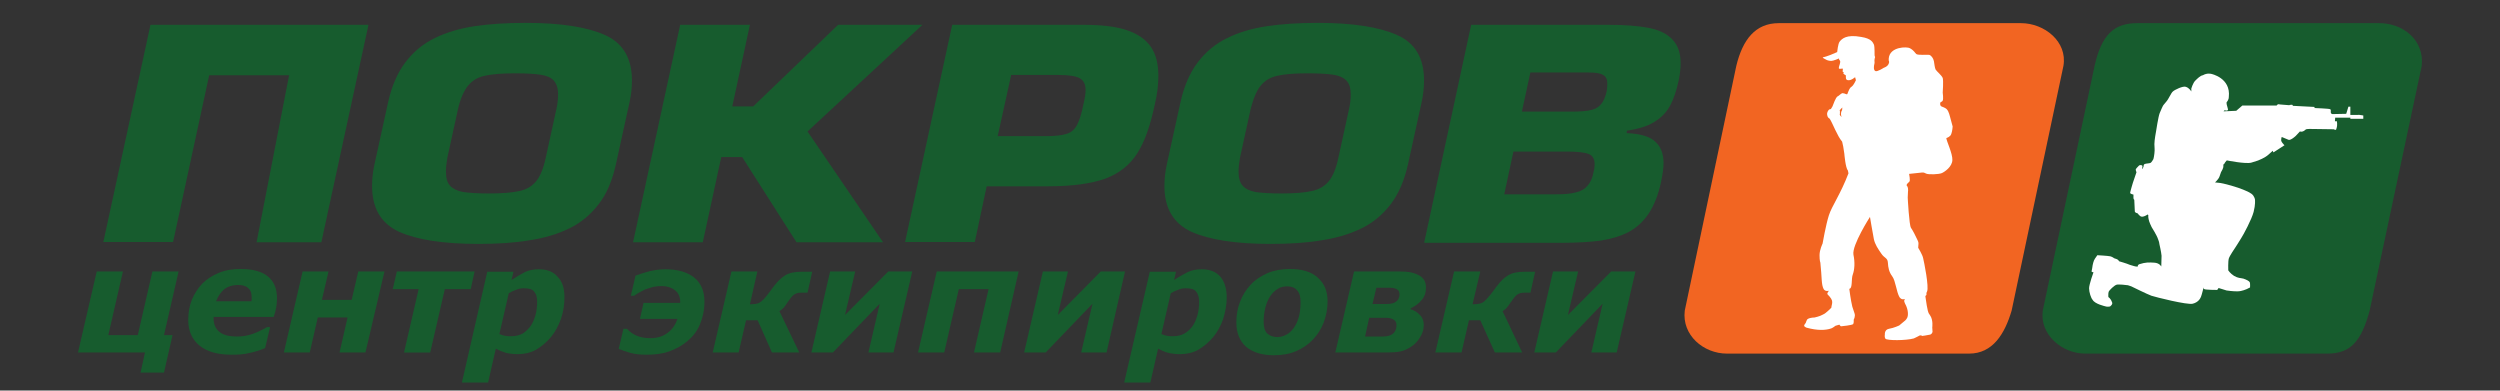 <?xml version="1.0" encoding="UTF-8"?> <svg xmlns="http://www.w3.org/2000/svg" xmlns:xlink="http://www.w3.org/1999/xlink" id="Слой_1" x="0px" y="0px" viewBox="0 0 907.1 141.7" xml:space="preserve"><rect x="0" y="0" width="907.1" height="141.7" fill="#333333" stroke="none"/> <g> <path fill="#F26522" d="M729.9,112.7c-2.5,8.5-6.9,15.6-15.4,15.6h-87.9c-8.5,0-16.4-6.7-15.3-15.6L630,23.9 c2.3-9.5,6.9-15.5,15.4-15.5h87.9c8.5,0,16.9,6.7,15.4,15.5L729.9,112.7z"></path> <path fill="#175C2E" d="M859.8,112.7c-3,11.1-6.9,15.6-15.3,15.6h-87.9c-8.5,0-16.6-7-15.4-15.6L760,23.9 c2.5-11.1,6.9-15.5,15.4-15.5h87.9c8.5,0,16.4,6,15.4,15.5L859.8,112.7z"></path> <path fill="#FFFFFF" d="M708,48.6c0.4-1,0.5-2.7,0.5-2.7l-1-3.7c0,0-0.4-1.7-1-2.4c-0.5-0.7-1.7-1-2.1-1.2 c-0.4-0.2-0.5-0.8-0.4-1.3c0.2-0.5,0.6-0.2,0.9-0.8c0.3-0.6,0-2.9,0-2.9s0.3-4.3,0-5.3c-0.4-1-2.2-2.4-2.6-3.1 c-0.3-0.7-0.4-1.8-0.6-3c-0.2-1.1-1-2.1-1.7-2.3c-0.7-0.1-4.1,0.2-4.7-0.3c-0.5-0.4-0.7-1.2-2.3-2.1c-0.9-0.6-7.4-0.7-7.7,3.8 c-0.1,1.2,0.4,0.8,0,1.8c-0.4,1.1-1.8,1.5-1.8,1.5s-2.3,1.5-3,1.2c-0.8-0.3-0.6-1.9-0.4-2.6c0.2-0.6-0.1-1,0.1-1.9 c0.1-0.6,0.3-0.4,0-1c-0.1-0.2,0.1-3.3-0.3-4.2c-0.4-0.7-0.8-2.1-4.6-2.7c-5.4-1-7,0.7-7.8,1.7c-0.6,0.7-0.9,3.8-0.9,3.8 c-3.7,1.7-5.2,1.9-5.2,1.9c-0.1,0.3,0.5,0.4,1.1,0.8c0.4,0.3,1.3,0.5,2,0.5c0.7,0,2.8-0.9,2.8-0.9s-0.2,0.3,0.3,0.8 c0.4,0.5-0.4,2-0.4,2.6c-0.1,0.7,1.1,0.2,1.4,0.3c0.2,0.2-0.2,1.1,0.1,1.2c0.7,0.1,0.1,0.2,0.1,0.4c0.1,0.5,0.7,0.6,0.9,0.8 c0.2,0.3-0.3,1.7,0.8,1.8c1.2,0.2,2.6-1.1,2.6-1.1l0.3,1.1c0,0-0.8,1.8-1.5,2.3c-0.7,0.4-1,1.1-1.6,2.7c-0.2,0.4-0.9-0.3-1.8-0.3 c-0.5,0.1-1.2,0.9-1.6,1.1c-0.3,0.1-0.5,0.4-0.7,0.7c-0.1,0.1-0.9,1.8-1.3,3l-0.6,1c-0.7-0.1-1,0.6-1.2,1c-0.3,0.5-0.2,1.7,0.4,2.2 c0.4,0.3,0.4,0.3,0.4,0.3c1.1,1.7,2.7,6.2,4.5,8.3l0.4,1.8l0.4,2.6c0,0,0.4,5.1,1.3,6.1l0.2,1c-2.9,7.6-6,11.8-7.1,15.2 c-1.1,3.4-2.3,10.3-2.3,10.3s-1.1,2.2-1.1,4.2c0,2.1,0.3,2.7,0.3,2.7c0.6,5.5,0.3,7.9,1.2,9.6c0.6,1,1.9,0.6,1.9,0.6 s-0.8,0.9-0.5,1.3c1.3,1.3,1.7,2.1,1.7,2.8c0,0.8-0.3,1.4-0.3,2c0,0-0.3,0.4-1.1,1.1c-1,0.8-1,1-2.1,1.5c-1,0.6-2.9,1-2.9,1 s-1.5,0-2.4,0.5c-0.6,0.3-0.7,1.5-0.9,1.6c0,0-0.5,0.5-0.5,1c0,0,0.5,0.5,0.9,0.6c4,1.1,6.8,0.9,8.5,0.4c1-0.2,1.6-0.9,2-1.1 c0.6-0.2,1.4-0.4,1.4-0.4s0.4,0.6,0.6,0.6c0.2,0,4-0.4,4.4-0.8c0.3-0.4,0.2-1.6,0.2-1.6s0.7-1.2,0.3-2.3c-0.2-0.7-0.2-0.6-0.8-2.4 c-0.6-2.4-1.1-6.5-1.1-6.5c1.3-0.2,0.6-3.6,1.3-5.3c0.6-1.7,0.8-4.3,0.2-7.1c-0.6-3.4,6-13.7,6-13.7s1,6,1.4,8 c0.4,2,1.6,3.7,2.7,5.3c1.1,1.7,2.3,1.5,2.4,3.3c0.1,1.8,0.4,3.4,1.6,5c1.2,1.6,1.5,5.6,2.6,7.5c0.8,1.2,1.9,0.7,1.9,0.7 c0.1,0.3-0.2,0.4-0.2,0.7c0,0.2,0.2,0.6,0.3,0.9c1.4,2.5,1.1,4.5,0.9,5c-0.4,1-1.2,1.5-1.2,1.5l-1.8,1.5c0,0-1.9,0.9-3.7,1.2 c-1.7,0.3-1.5,2.1-1.5,2.1s-0.2,0.9,0.2,1.5c0.6,0.7,7.4,0.7,10.3-0.1c0.1,0,1.6-0.8,1.8-0.9c0.8-0.5,1.2,0,1.2,0s1.7-0.2,3-0.5 c0.7-0.3,0.8-1,0.8-1l-0.1-1.6c0,0,0.4-2.7-0.8-4.4c-0.7-0.9-0.9-1.3-1.7-6.9c0-0.3,0.5-0.3,0.4-0.7c0-0.2-0.1-0.5,0.2-1 c0.8-1.6-1.1-10.9-1.4-12.1c-0.2-1.2-1.8-3.8-1.8-3.8l0.1-1.5c0,0,0.1-0.5-0.5-1.6c-0.5-1.1-1.5-3.1-2.2-4.1 c-0.7-0.9-1.2-11-1.2-11l0.1-2.3c0,0,0.1-0.2,0-1c-0.1-0.8-0.5-1.1-0.5-1.1l0.1-0.5c0,0,0.5-0.5,0.9-0.9c0.4-0.3-0.1-2.8-0.1-2.8 s4-0.4,4.7-0.5c0.7,0,0.7,0,1.5,0.4c0.8,0.4,4.6,0.3,5.7-0.2c1.1-0.5,3.7-2.3,3.8-4.7c0.1-2.4-2.1-6.8-2.2-8 C706.5,50,707.7,49.6,708,48.6z M668.4,39.8c0,0.3-0.3,0.4-0.4,1.2c-0.1,0.7,0.2,1.4,0.2,1.4s-0.4-0.2-0.6-0.7 c-0.2-0.5,0-0.4,0-0.4v-1c0,0-0.2-0.1,0-0.4c0.2-0.3,0.9-0.9,0.9-0.9S668.4,39.5,668.4,39.8z"></path> <g> <path fill="#175C2E" d="M133.7,9l-17.1,78.9H93.1l11.8-60.6h-29L62.8,87.8H37.5L54.6,9H133.7z"></path> <path fill="#175C2E" d="M173.5,88.5c-12.6,0-22.2-1.5-28.7-4.4c-6.5-3-9.8-8.5-9.8-16.6c0-2.6,0.3-5.3,0.9-8l4.9-22.3 c1.3-5.9,3.4-10.8,6.3-14.6c2.9-3.8,6.5-6.8,10.7-8.8c4.3-2.1,9.1-3.5,14.4-4.3c5.4-0.8,11.6-1.2,18.6-1.2 c12.6,0,22.2,1.5,28.7,4.4c6.5,2.9,9.8,8.4,9.8,16.5c0,2.6-0.3,5.3-0.9,8l-4.9,22.3c-1.3,5.9-3.3,10.8-6.3,14.6 c-2.9,3.8-6.5,6.8-10.7,8.8c-4.3,2.1-9.1,3.5-14.5,4.3C186.8,88.1,180.6,88.5,173.5,88.5z M177.4,70.2c4.8,0,8.5-0.3,11.1-0.9 c2.5-0.5,4.5-1.7,6-3.5c1.5-1.8,2.7-4.7,3.5-8.5l3.9-17.8c0.4-1.8,0.6-3.5,0.6-5.3c0-2.2-0.6-3.9-1.6-5c-1-1.1-2.7-1.8-4.8-2.1 c-2.1-0.3-5.2-0.5-9.2-0.5c-4.8,0-8.4,0.3-11,0.9c-2.5,0.5-4.5,1.7-6,3.5c-1.5,1.8-2.8,4.6-3.7,8.5l-3.9,17.8 c-0.3,1.8-0.5,3.5-0.5,5c0,2.3,0.5,4.1,1.6,5.2c1.1,1.1,2.6,1.8,4.8,2.2C170.4,70,173.5,70.2,177.4,70.2z"></path> <path fill="#175C2E" d="M272.1,9l-6.4,29.6h7.6L304.1,9h30.6l-41.7,38.7l27.4,40.2H289l-19.7-30.9h-7.6l-6.7,30.9h-25.3L246.8,9 H272.1z"></path> <path fill="#175C2E" d="M353.7,87.8h-25.3L345.5,9h47.6c6.4,0,11.7,0.6,15.6,1.9c4,1.3,6.9,3.3,8.8,6c1.9,2.7,2.8,6.2,2.8,10.6 c0,3.3-0.4,6.7-1.3,10.4c-1.6,7.7-3.7,13.6-6.4,17.8c-2.7,4.2-6.5,7.2-11.5,9.1c-5.1,1.8-12,2.8-20.8,2.8h-22.3L353.7,87.8z M362,49.4h17.3c3.5,0,6-0.3,7.6-0.8c1.7-0.5,2.9-1.5,3.8-3.1c0.9-1.6,1.7-4.1,2.4-7.6c0.5-2.1,0.8-3.8,0.8-5.2 c0-2.1-0.7-3.5-2.1-4.3c-1.4-0.8-4-1.2-7.6-1.2h-17.3L362,49.4z"></path> <path fill="#175C2E" d="M461,88.5c-12.6,0-22.2-1.5-28.7-4.4c-6.5-3-9.8-8.5-9.8-16.6c0-2.6,0.3-5.3,0.9-8l4.9-22.3 c1.3-5.9,3.4-10.8,6.3-14.6c2.9-3.8,6.5-6.8,10.7-8.8c4.2-2.1,9.1-3.5,14.4-4.3c5.3-0.8,11.5-1.2,18.5-1.2 c12.6,0,22.2,1.5,28.7,4.4c6.6,2.9,9.8,8.4,9.8,16.5c0,2.6-0.3,5.3-0.9,8l-4.9,22.3c-1.3,5.9-3.4,10.8-6.3,14.6 c-2.9,3.8-6.5,6.8-10.7,8.8c-4.3,2.1-9.1,3.5-14.5,4.3C474.2,88.1,468,88.5,461,88.5z M464.9,70.2c4.9,0,8.5-0.3,11.1-0.9 c2.5-0.5,4.6-1.7,6.1-3.5c1.5-1.8,2.7-4.7,3.5-8.5l3.9-17.8c0.4-1.8,0.6-3.5,0.6-5.3c0-2.2-0.5-3.9-1.6-5 c-1.1-1.1-2.7-1.8-4.8-2.1c-2.1-0.3-5.2-0.5-9.2-0.5c-4.8,0-8.5,0.3-11,0.9c-2.5,0.5-4.5,1.7-6,3.5c-1.5,1.8-2.7,4.6-3.7,8.5 l-3.9,17.8c-0.3,1.8-0.5,3.5-0.5,5c0,2.3,0.5,4.1,1.6,5.2c1,1.1,2.6,1.8,4.7,2.2C457.9,70,461,70.2,464.9,70.2z"></path> <path fill="#175C2E" d="M516.8,87.8L533.8,9h49.8c6,0,10.8,0.4,14.5,1.1c3.8,0.7,6.7,2.1,8.7,4.2c2,2.1,3,4.9,3,8.6 c0,1.8-0.2,3.9-0.7,6.3c-0.8,3.6-1.8,6.7-3.1,9.1c-1.3,2.4-3.2,4.4-5.7,5.9c-2.5,1.6-5.8,2.6-10,3.2l-0.1,0.9 c4.9,0.2,8.4,1.2,10.4,3.1c2,1.8,3,4.4,3,7.8c0,1.7-0.3,3.9-0.9,6.8c-1,4.8-2.6,8.6-4.5,11.5c-2,3-4.4,5.1-7.3,6.7 c-2.9,1.5-6.3,2.5-10.1,3.1c-3.8,0.5-8.5,0.8-13.9,0.8H516.8z M549.1,55.1l-3.3,15.4h19.1c2.8,0,5.1-0.2,6.9-0.7 c1.8-0.4,3.2-1.2,4.2-2.4c1.1-1.2,1.8-2.8,2.2-5c0.3-1,0.4-1.9,0.4-2.8c0-1.9-0.7-3.1-2.1-3.7c-1.5-0.6-4.1-0.9-7.7-0.9H549.1z M555.3,26.2l-3.1,14.3h18.2c3.1,0,5.4-0.2,7-0.6c1.6-0.4,2.8-1.1,3.6-2.2c0.9-1,1.5-2.6,2-4.7c0.1-0.7,0.2-1.7,0.2-2.8 c0-1.4-0.5-2.4-1.5-3c-1-0.6-2.7-0.9-5.3-0.9H555.3z"></path> </g> <g> <path fill="#175C2E" d="M52.6,127.9H28.3l6.8-29.4h9.5l-5.3,23.1H50l5.3-23.1h9.5l-5.3,23.1h3.1l-3.1,13.6h-8.5L52.6,127.9z"></path> <path fill="#175C2E" d="M84,128.7c-5,0-8.9-1.1-11.6-3.3c-2.7-2.2-4.1-5.3-4.1-9.2c0-2.7,0.4-5.1,1.3-7.4c0.9-2.2,2.2-4.2,3.8-5.9 c1.6-1.6,3.6-2.9,6-3.9c2.4-1,5-1.4,7.9-1.4c4.4,0,7.7,0.9,9.9,2.7c2.2,1.8,3.3,4.4,3.3,7.9c0,1.2-0.1,2.4-0.3,3.5 c-0.2,1.1-0.5,2.2-0.9,3.3H77.5c0,0.1,0,0.3,0,0.3c0,0.1,0,0.2,0,0.3c0,2,0.7,3.7,2.1,4.8c1.4,1.2,3.6,1.7,6.6,1.7 c2.1,0,4-0.4,5.9-1.1c1.8-0.7,3.4-1.5,4.8-2.3H98l-1.8,7.6c-1.9,0.8-3.8,1.4-5.8,1.8C88.4,128.6,86.3,128.7,84,128.7z M91.2,109.4 c0.1-0.3,0.1-0.6,0.1-0.9c0-0.3,0-0.5,0-0.8c0-1.4-0.4-2.5-1.3-3.2c-0.8-0.8-2.1-1.1-3.7-1.1c-1.9,0-3.5,0.5-4.9,1.5 c-1.3,1.1-2.3,2.6-3,4.4H91.2z"></path> <path fill="#175C2E" d="M132.6,127.9h-9.4l2.9-12.7h-10.8l-2.9,12.7H103l6.8-29.4h9.4l-2.4,10.3h10.8l2.4-10.3h9.5L132.6,127.9z"></path> <path fill="#175C2E" d="M170.8,104.9h-9.4l-5.3,23h-9.5l5.3-23h-9.4l1.5-6.4h28.2L170.8,104.9z"></path> <path fill="#175C2E" d="M204.8,107.9c0,2.7-0.4,5.3-1.3,7.9c-0.9,2.5-2.1,4.7-3.6,6.5c-1.6,1.9-3.4,3.4-5.4,4.6 c-2,1.1-4.2,1.6-6.7,1.6c-1.6,0-3-0.2-4.3-0.5c-1.3-0.4-2.5-0.9-3.6-1.5l-2.8,12.3h-9.5l9.2-40.2h9.5l-0.7,3 c1.8-1.2,3.4-2.1,4.9-2.9c1.5-0.7,3.2-1,5-1c3,0,5.3,0.9,6.8,2.7C204.1,102.2,204.8,104.7,204.8,107.9z M192.6,118.2 c0.7-1.1,1.3-2.4,1.7-3.9c0.4-1.5,0.6-3,0.6-4.8c0-1.6-0.3-2.8-1.1-3.7c-0.7-0.9-1.9-1.2-3.7-1.2c-0.9,0-1.8,0.1-2.7,0.5 c-0.9,0.3-1.8,0.7-2.8,1.3l-3.4,14.8c0.5,0.2,1.2,0.5,1.9,0.6c0.8,0.2,1.5,0.2,2.3,0.2c1.6,0,3-0.3,4.3-1 C190.9,120.2,191.8,119.3,192.6,118.2z"></path> <path fill="#175C2E" d="M255.6,109.4c0,3.1-0.6,5.8-1.6,8.2c-1,2.5-2.6,4.5-4.5,6.1c-2,1.7-4.2,2.9-6.7,3.8 c-2.5,0.9-5.3,1.2-8.2,1.2c-2.3,0-4.3-0.2-6-0.7c-1.7-0.5-3.1-1-4.1-1.4l1.7-7.3h1.3c1,1.1,2.1,1.9,3.5,2.5c1.4,0.6,3,0.9,5,0.9 c2.4,0,4.5-0.6,6.2-1.9c1.7-1.2,2.9-3,3.6-5.1h-13.6l1.3-5.8h13.3v-0.3c0-1.9-0.6-3.3-1.9-4.3c-1.3-1-2.9-1.5-4.7-1.5 c-1.2,0-2.3,0.1-3.2,0.3c-1,0.3-2,0.6-2.9,0.9c-1,0.5-1.8,0.9-2.3,1.2c-0.6,0.4-1.2,0.7-1.7,1.1h-1.2l1.7-7.3 c1.6-0.6,3.3-1.1,5.1-1.6c1.8-0.4,3.7-0.7,5.7-0.7c4.5,0,8,1,10.6,3.1C254.4,102.8,255.6,105.7,255.6,109.4z"></path> <path fill="#175C2E" d="M290,127.9h-9.9l-5.2-11.7h-4.2l-2.7,11.7h-9.4l6.8-29.4h9.4l-2.7,11.9c1.7,0,2.9-0.2,3.5-0.6 c0.7-0.4,1.7-1.3,2.9-2.9c0.3-0.4,0.8-1,1.3-1.7c0.5-0.7,0.9-1.3,1.2-1.6c1.2-1.6,2.5-2.8,3.9-3.7c1.5-0.9,3.4-1.3,5.9-1.3 c0.7,0,1.4,0,2.3,0c0.8,0,1.3,0,1.6,0l-1.7,7.6h-2.4c-1,0-1.8,0.2-2.5,0.7c-0.7,0.5-1.4,1.4-2.2,2.6c-0.8,1.2-1.3,1.9-1.7,2.3 c-0.3,0.3-0.8,0.7-1.4,1.1L290,127.9z"></path> <path fill="#175C2E" d="M324.2,127.9h-9.1l4.1-17.7l-17,17.7h-7.8l6.8-29.4h9.1l-3.7,15.8l15.7-15.8h8.7L324.2,127.9z"></path> <path fill="#175C2E" d="M362.9,127.9h-9.5l5.3-23h-10.8l-5.3,23h-9.5l6.8-29.4h29.7L362.9,127.9z"></path> <path fill="#175C2E" d="M401.5,127.9h-9.2l4.1-17.7l-17,17.7h-7.8l6.8-29.4h9.1l-3.7,15.8l15.6-15.8h8.8L401.5,127.9z"></path> <path fill="#175C2E" d="M445.1,107.9c0,2.7-0.5,5.3-1.3,7.9c-0.9,2.5-2.1,4.7-3.6,6.5c-1.6,1.9-3.4,3.4-5.4,4.6 c-2,1.1-4.2,1.6-6.7,1.6c-1.6,0-3-0.2-4.3-0.5c-1.4-0.4-2.5-0.9-3.6-1.5l-2.8,12.3h-9.5l9.3-40.2h9.5l-0.7,3 c1.8-1.2,3.5-2.1,5-2.9c1.5-0.7,3.2-1,5-1c3,0,5.2,0.9,6.8,2.7C444.3,102.2,445.1,104.7,445.1,107.9z M432.8,118.2 c0.7-1.1,1.3-2.4,1.7-3.9c0.4-1.5,0.6-3,0.6-4.8c0-1.6-0.4-2.8-1.1-3.7c-0.7-0.9-1.9-1.2-3.7-1.2c-0.9,0-1.8,0.1-2.7,0.5 c-0.9,0.3-1.8,0.7-2.8,1.3l-3.4,14.8c0.5,0.2,1.2,0.5,1.9,0.6c0.8,0.2,1.5,0.2,2.3,0.2c1.6,0,3-0.3,4.2-1 C431.1,120.2,432,119.3,432.8,118.2z"></path> <path fill="#175C2E" d="M481.7,109.3c0,2.7-0.5,5.3-1.4,7.7c-0.9,2.4-2.3,4.5-3.9,6.2c-1.7,1.8-3.8,3.2-6.1,4.2 c-2.3,1-5,1.5-8.1,1.5c-4.4,0-7.7-1.1-10.1-3.1c-2.3-2.1-3.5-5-3.5-8.8c0-2.6,0.4-5.1,1.3-7.4c0.9-2.4,2.2-4.5,3.9-6.3 c1.6-1.8,3.7-3.1,6.1-4.2c2.4-1,5.1-1.5,8.1-1.5c4.4,0,7.8,1,10.1,3.1C480.5,102.8,481.7,105.6,481.7,109.3z M469.5,118.9 c0.8-1.2,1.4-2.5,1.8-4c0.4-1.5,0.6-3.2,0.6-5.3c0-1.8-0.3-3.2-1.2-4.2c-0.8-1-2-1.5-3.7-1.5c-1.3,0-2.5,0.3-3.5,1 c-1,0.6-1.9,1.5-2.7,2.7c-0.7,1.1-1.3,2.5-1.7,4.1c-0.4,1.7-0.6,3.3-0.6,5c0,2,0.4,3.4,1.3,4.3c0.9,0.8,2.1,1.3,3.7,1.3 c1.1,0,2.2-0.3,3.3-0.9C467.8,120.9,468.7,120,469.5,118.9z"></path> <path fill="#175C2E" d="M516.6,117.8c0,1.6-0.4,3.1-1.3,4.5c-0.8,1.4-1.9,2.6-3.3,3.5c-1.2,0.8-2.5,1.4-3.8,1.7 c-1.4,0.3-3.1,0.4-5.1,0.4h-18.6l6.8-29.4h16.5c1.6,0,3.1,0.1,4.4,0.4c1.2,0.3,2.2,0.7,3,1.2c0.8,0.5,1.3,1.1,1.7,1.8 c0.3,0.7,0.5,1.5,0.5,2.4c0,1.9-0.5,3.4-1.6,4.6c-1,1.3-2.4,2.2-4,3v0.3c1.3,0.4,2.4,1,3.3,2C516.1,115.1,516.6,116.4,516.6,117.8 z M506.7,118.1c0-1-0.3-1.7-1-2.1c-0.6-0.4-1.6-0.7-2.8-0.7h-6.1l-1.5,6.8h6.5c1.5,0,2.7-0.3,3.6-1 C506.2,120.4,506.7,119.4,506.7,118.1z M507.8,106.8c0-0.8-0.3-1.5-0.9-1.8c-0.6-0.4-1.5-0.6-2.8-0.6h-4.7l-1.4,5.9h5.2 c1.5,0,2.7-0.3,3.4-0.9C507.4,108.8,507.8,107.9,507.8,106.8z"></path> <path fill="#175C2E" d="M552.3,127.9h-9.9l-5.3-11.7H533l-2.7,11.7h-9.5l6.8-29.4h9.5l-2.8,11.9c1.7,0,2.9-0.2,3.6-0.6 c0.7-0.4,1.6-1.3,2.9-2.9c0.3-0.4,0.8-1,1.3-1.7c0.5-0.7,0.9-1.3,1.2-1.6c1.2-1.6,2.4-2.8,3.9-3.7c1.5-0.9,3.4-1.3,5.9-1.3 c0.7,0,1.4,0,2.2,0c0.8,0,1.4,0,1.7,0l-1.7,7.6H553c-1,0-1.8,0.2-2.5,0.7c-0.7,0.5-1.4,1.4-2.2,2.6c-0.8,1.2-1.4,1.9-1.7,2.3 c-0.3,0.3-0.8,0.7-1.4,1.1L552.3,127.9z"></path> <path fill="#175C2E" d="M586.6,127.9h-9.2l4.1-17.7l-17,17.7h-7.8l6.8-29.4h9.1l-3.7,15.8l15.7-15.8h8.8L586.6,127.9z"></path> </g> <path fill="#FFFFFF" d="M758,104.6c0,1.4,0.7,3.6,1.3,4.2c0.8,1.5,4.4,2.3,4.8,2.4c0.5,0.2,1.5,0,1.5,0s1.2-0.8,0.7-1.6 c-0.5-1.4-1.3-1.8-1.3-1.8s-0.1-1.2,0.1-1.9c0.2-0.6,2.1-2.4,2.9-2.6c0.7-0.2,3.5,0.1,4.1,0.2c0.6,0.2,1.2,0.4,1.2,0.4 s5.9,2.9,7.3,3.4c1.5,0.5,13,3.4,15,2.9c2-0.5,2.7-1.8,3-2.5c0.3-0.7,1.1-4,1.1-4s-0.4,1,0.1,1.2c0.5,0.3,4.7,0.3,4.7,0.3l0.5-0.7 l2.9,0.9c0,0,2.7,0.4,4.1,0.3c1.4,0,3.2-0.8,3.2-0.8l1.2-0.6c0,0,0.1-1.5-0.1-1.9c-0.2-0.4-1.1-0.9-2.3-1.3c-1.2-0.3-1.8-0.1-3.4-1 c-1.4-0.9-2.1-2-2.1-2s-0.1-3.3,0.2-4.3c0.3-1,2.3-3.9,2.3-3.9s1.5-2.3,2.2-3.5c0.8-1.2,3.8-6.8,4.5-9.5c0.7-2.7,0.5-4.3,0.5-4.3 s0.1-0.5-0.6-1.6c-0.7-1-2.1-1.5-3.7-2.2c-1.6-0.7-7.1-2.4-9.1-2.5c-2-0.2-1.1-0.1-1.1-0.1s1.3-1.2,1.6-2.1 c0.3-0.9,0.6-1.7,0.6-1.7s0.1-0.1,0.5-0.9c0.5-0.9,0.3-1.8,0.3-1.8s0.3,0,0.6-0.7c0.4-0.6,0.7-0.8,0.7-0.8s6.9,1.4,8.9,0.8 c2-0.6,2.5-0.8,2.5-0.8s2.4-0.9,3.7-2.1c1.3-1.1,1.5-1.4,1.5-1.4l0.3,0.6l4-2.6l-0.3-0.3c0,0-0.9-0.9-0.9-1.5 c0-0.7,0.2-1.2,0.2-1.2l2.4,1c0,0,0.2,0.2,0.9-0.1c0.7-0.3,1.7-1.2,1.7-1.2l1.6-1.7c0,0,0.6,0.2,1,0c0.4-0.1,0.6-0.3,0.6-0.3 s0.1-0.1,0.5-0.4c0.3-0.3,2.4-0.2,2.4-0.2s-0.1,0.1,0.2,0c0.4,0,6.8,0.1,7.4,0.1c0.5,0,0.5,0.2,0.5,0.2h0.5c0,0,0.5-1.1,0.4-2.3 c-0.1-1.2-0.1-0.8-0.1-0.8h-0.7l0.1-1.3h0.8l4.7,0v0.4l4.7,0v-1.2c0,0-2.5-0.4-1.7-0.2c0.8,0-3,0-3,0l0-3h-0.7l-0.8,2.6l-5.1,0.1 c0,0-0.5-0.2-0.5-0.6c0-0.5,0-0.8,0-0.8s0.1-0.2-0.3-0.4c-0.4-0.2-5.6-0.4-5.6-0.4v-0.4l-7.8-0.4l-0.3-0.4c0,0-1.9,0.1-0.7,0.2 c1.2,0.1-3.8-0.3-3.8-0.3s-0.4-0.2-0.7,0c-0.4,0.1-0.4,0.4-0.4,0.4l-12.5,0l-2.2,1.9l-4.6,0.2c0,0,0.3-0.4,0.4-0.4 c0.1,0,0.6,0.2,0.9,0.1c0.2-0.1,0.3-0.1,0.3-0.4c0-0.3-0.1-0.3-0.3-1.2c-0.3-0.9-0.2-1.4-0.2-1.4s0.8-0.8,0.8-1.9 c0.8-7-6.4-8.4-6.4-8.4s-1.5-0.4-3,0.5c-0.9,0.1-2,1.2-2.8,2c-0.8,0.8-1.4,2.8-1.4,2.8v1.1c0,0-0.7-1.3-2-1.7 c-1-0.4-4.1,1.1-4.7,1.7c-0.7,0.6-1.5,2.7-2.4,3.7c-0.9,1-1.2,1.5-1.2,1.5s-0.7,1.4-1.2,2.7c-0.5,1.3-1.3,6.6-1.3,6.6 s-0.6,3.1-0.6,4.6c0,1.5,0.2,1.7,0,3.4c-0.2,1.7-0.4,2.1-0.4,2.1s-0.7,1.2-1,1.3c-0.4,0.2-1.6,0.2-2.1,0.4 c-0.5,0.2-0.4,0.8-0.4,0.8s-0.4,1.2-0.5,1c-0.1-0.2,0.2-1.1,0-1.2c-0.2-0.2-0.5-0.2-0.8-0.2c-0.3,0-0.7,0.5-0.7,0.5 s-0.6,0.6-0.8,0.9c-0.2,0.3,0.2,1.2,0.2,1.2l-1.3,3.8c0,0-1,3.3-1,3.7c0.1,0.4,1.2,0.6,1.2,0.6s0,0.6,0,1.2c0,0.5,0.3,0.7,0.3,0.7 s0.2,3.8,0.2,4.2c0,0.5,1,0.7,1,0.7s0.5,0.7,1.1,1.1c0.9,0.5,2.6-0.7,2.6-0.7l0.2,0.3c0,0-0.1,0.5,0.1,1.4c0.1,0.9,1.1,2.9,1.1,2.9 s1.9,3,2.3,4.3c0.5,1.2,0.5,1.8,0.5,1.8s0.7,3,0.8,4.3c0,1.3-0.1,3.9-0.1,3.9s-0.6-1.3-2.6-1.4c-1.9-0.1-3-0.2-5.5,0.6 c-0.6,0.4-0.4,0.8-0.4,0.8H775c0,0-1.1-0.2-2.2-0.6c-1.1-0.5-3.9-1.3-3.9-1.3s-0.3-0.6-0.9-0.8c-0.6-0.2-0.9-0.3-0.9-0.3 s-0.6-0.5-1.4-0.7c-0.9-0.2-4.7-0.4-4.7-0.4s-0.4,0.6-0.9,1.3c-0.5,0.7-0.8,2.3-0.8,2.3s-0.3,2.1-0.4,2.3c0,0.2,0.7,0.3,0.7,0.3 S758,103.2,758,104.6z"></path> </g> </svg> 